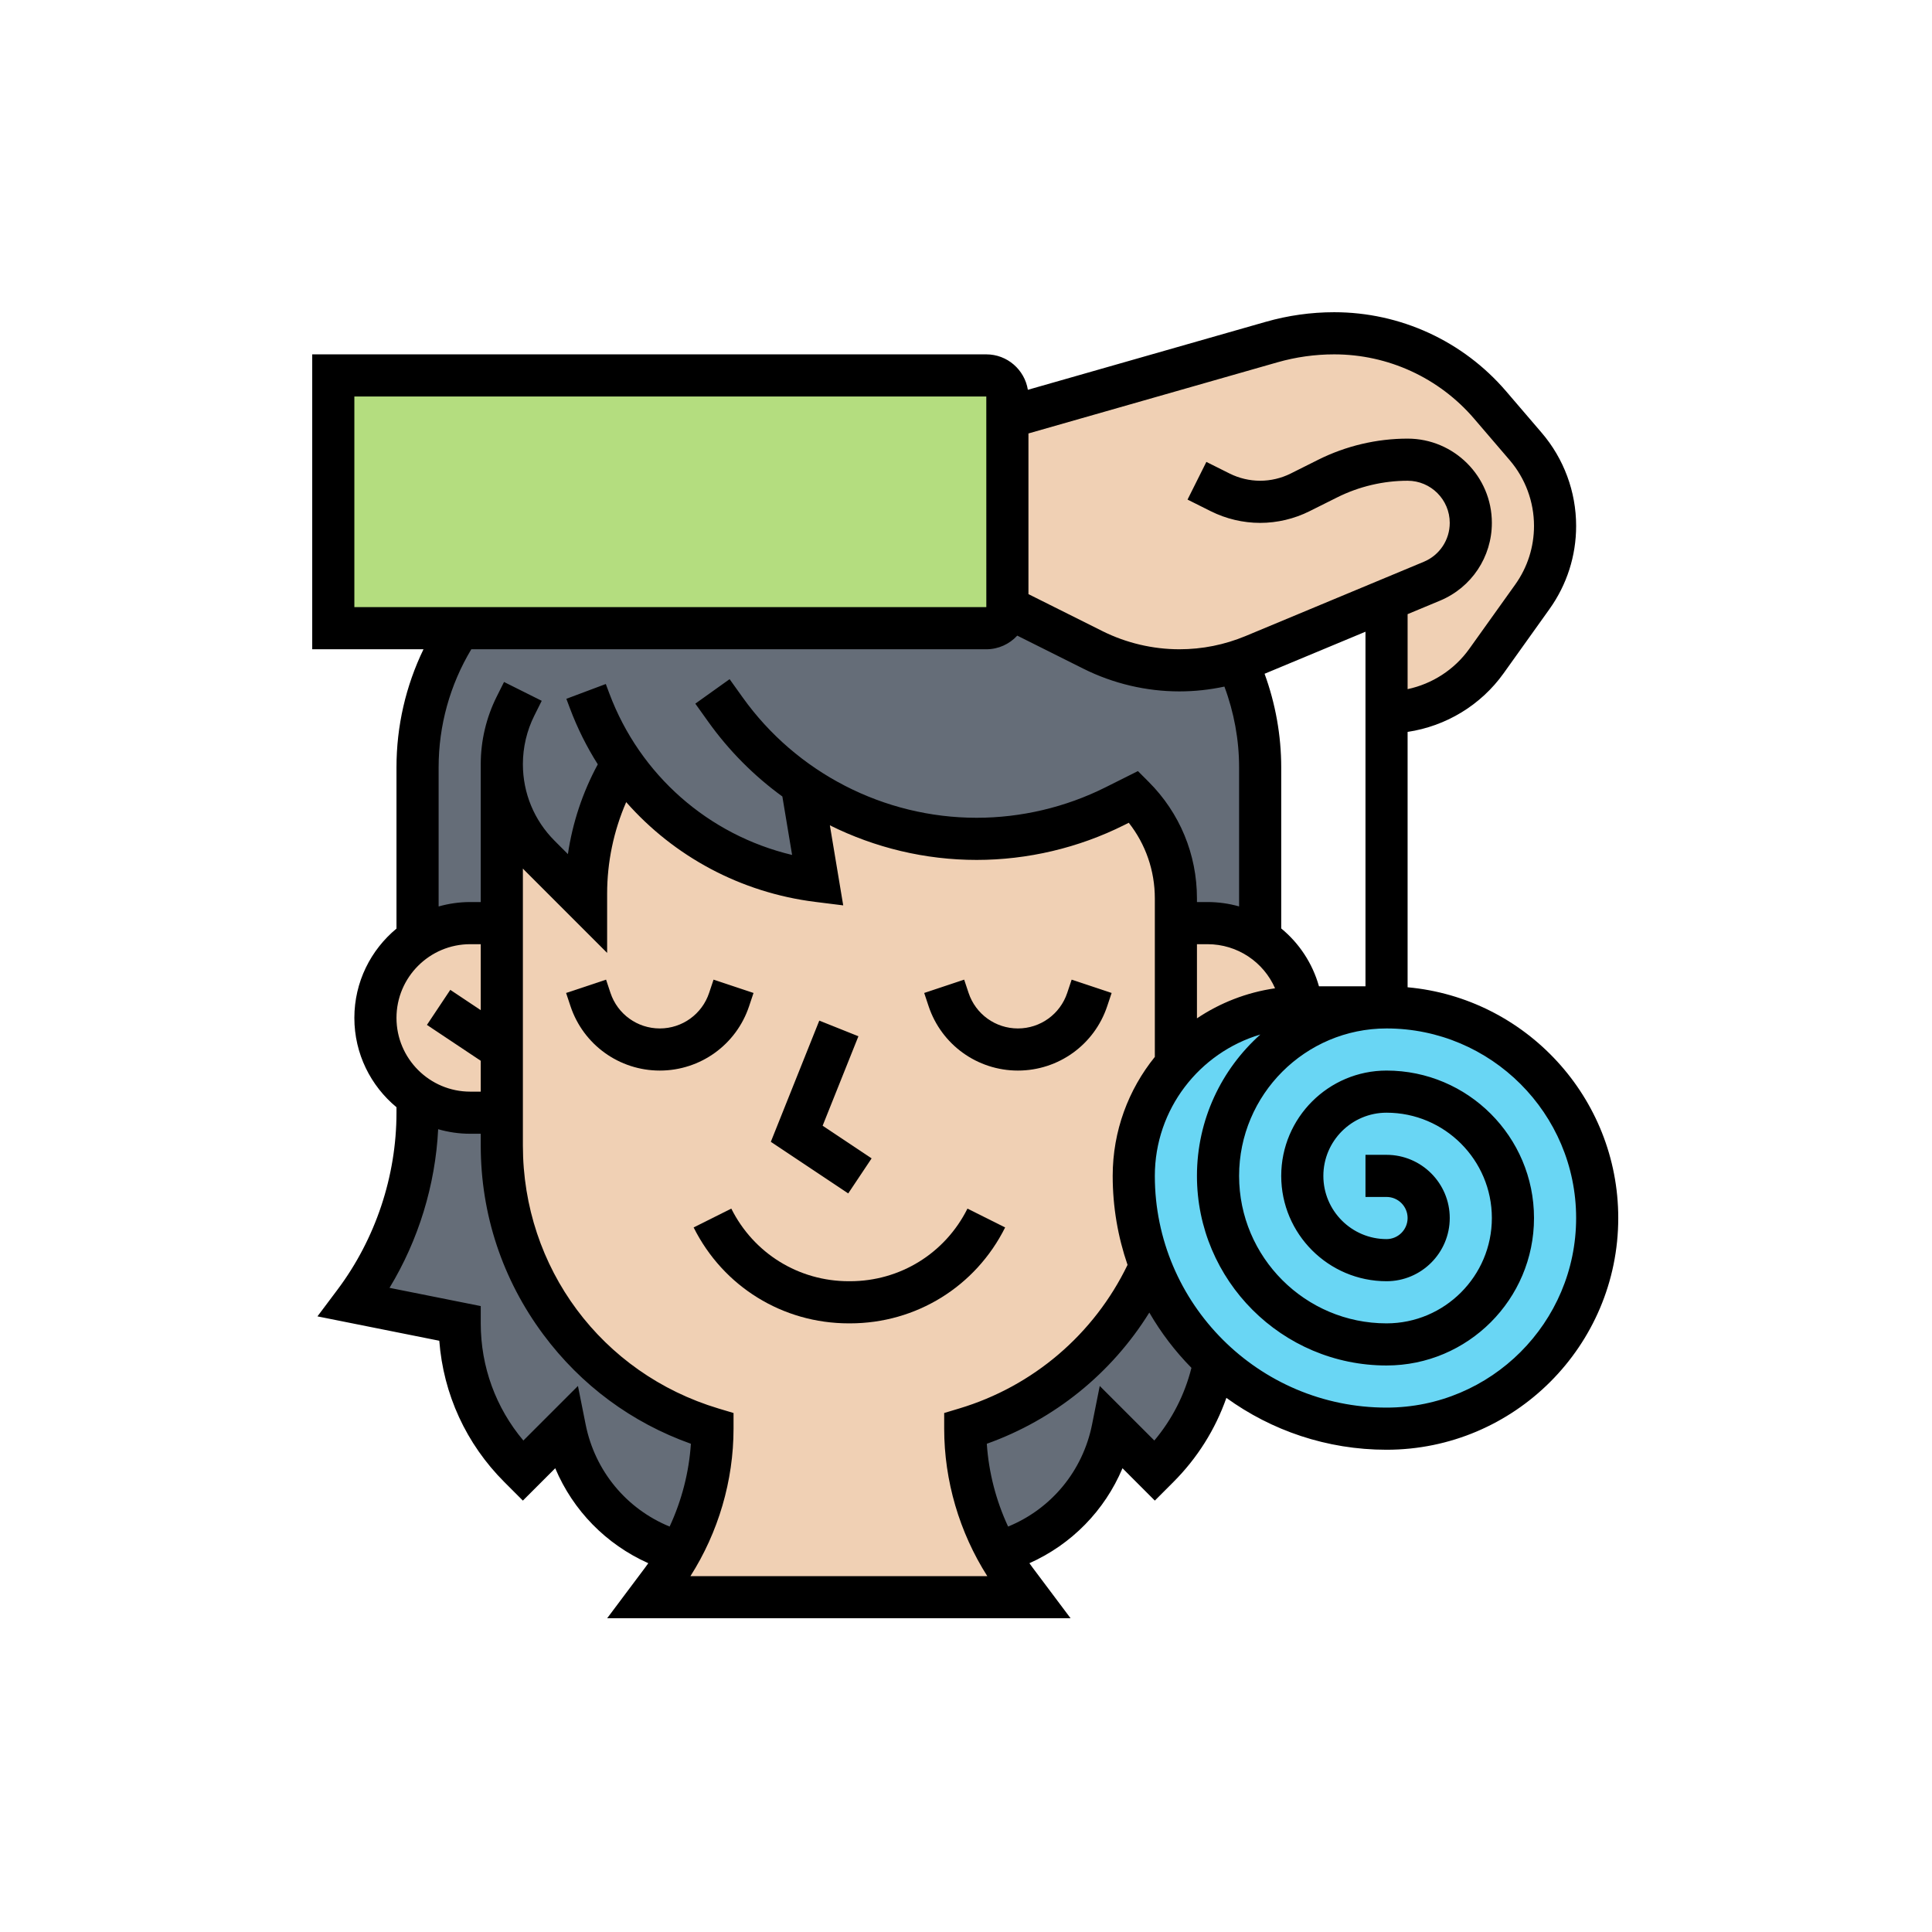 <?xml version="1.0" encoding="UTF-8"?>
<svg xmlns="http://www.w3.org/2000/svg" xmlns:xlink="http://www.w3.org/1999/xlink" width="500" zoomAndPan="magnify" viewBox="0 0 375 375" height="500" preserveAspectRatio="xMidYMid meet" version="1.0">
  <defs>
    <clipPath id="790ebd5599">
      <path d="M 60.602 60.602 L 314.102 60.602 L 314.102 314.102 L 60.602 314.102 Z M 60.602 60.602 " clip-rule="nonzero"></path>
    </clipPath>
  </defs>
  <path fill="#b4dd7f" d="M 195.531 81.047 L 195.531 117.844 C 195.531 120.105 193.699 121.934 191.441 121.934 L 64.691 121.934 L 64.691 72.871 L 191.441 72.871 C 193.699 72.871 195.531 74.699 195.531 76.957 Z M 195.531 81.047 " fill-opacity="1" fill-rule="nonzero"></path>
  <path fill="#656d78" d="M 234.434 262.934 C 234.859 263.355 235.293 263.777 235.734 264.18 C 234.27 271.93 230.508 279.125 224.852 284.781 L 224.152 285.48 L 215.973 277.305 C 214.809 283.121 212.055 288.344 208.176 292.504 C 204.297 296.66 199.297 299.75 193.633 301.316 C 192.113 298.602 190.855 295.762 189.871 292.82 C 188.211 287.848 187.352 282.609 187.352 277.305 C 203.723 272.395 216.613 260.633 223.273 245.719 C 225.75 252.242 229.59 258.09 234.434 262.934 Z M 234.434 262.934 " fill-opacity="1" fill-rule="nonzero"></path>
  <path fill="#656d78" d="M 138.289 277.305 C 138.289 285.758 136.105 294.027 131.996 301.336 L 131.91 301.289 C 126.277 299.715 121.297 296.625 117.43 292.469 C 113.574 288.32 110.828 283.109 109.668 277.305 L 101.492 285.48 L 100.789 284.781 C 97.086 281.078 94.195 276.719 92.23 271.969 C 90.266 267.227 89.223 262.094 89.223 256.863 L 68.781 252.773 C 76.742 242.156 81.047 229.242 81.047 215.973 L 81.047 212.879 C 83.969 214.836 87.488 215.973 91.27 215.973 L 97.402 215.973 L 97.402 222.352 C 97.402 235.016 101.559 246.938 108.746 256.602 C 115.934 266.262 126.156 273.664 138.289 277.305 Z M 138.289 277.305 " fill-opacity="1" fill-rule="nonzero"></path>
  <path fill="#f0d0b4" d="M 269.129 116.48 L 243.344 127.23 C 242.266 127.68 241.172 128.07 240.059 128.418 C 238.809 128.809 237.547 129.129 236.27 129.387 C 233.852 129.867 231.391 130.113 228.914 130.113 C 223.094 130.113 217.355 128.758 212.145 126.152 L 195.531 117.844 L 195.531 81.047 L 246.812 66.395 C 248.785 65.828 250.801 65.402 252.832 65.121 C 254.863 64.836 256.914 64.691 258.973 64.691 C 270.609 64.691 281.664 69.777 289.234 78.613 L 296.133 86.66 C 297.973 88.805 299.398 91.25 300.363 93.855 C 301.332 96.465 301.836 99.25 301.836 102.078 C 301.836 107.016 300.293 111.828 297.426 115.848 L 288.523 128.309 C 284.051 134.574 276.824 138.289 269.129 138.289 Z M 269.129 116.48 " fill-opacity="1" fill-rule="nonzero"></path>
  <path fill="#69d6f4" d="M 269.129 195.531 C 280.418 195.531 290.641 200.109 298.039 207.504 C 305.434 214.906 310.016 225.129 310.016 236.418 C 310.016 247.707 305.434 257.93 298.039 265.332 C 290.641 272.727 280.418 277.305 269.129 277.305 C 256.227 277.305 244.488 272.328 235.734 264.18 C 235.293 263.777 234.859 263.355 234.434 262.934 C 229.59 258.09 225.75 252.242 223.273 245.719 C 221.199 240.293 220.062 234.398 220.062 228.242 C 220.062 219.941 223.148 212.367 228.242 206.602 C 234.211 199.84 242.934 195.562 252.66 195.531 C 252.695 195.531 252.738 195.531 252.773 195.531 Z M 269.129 195.531 " fill-opacity="1" fill-rule="nonzero"></path>
  <path fill="#f0d0b4" d="M 244.594 182.277 C 248.992 185.219 252.047 190.004 252.66 195.531 C 242.934 195.562 234.211 199.84 228.242 206.602 L 228.242 179.176 L 234.375 179.176 C 238.156 179.176 241.672 180.316 244.594 182.277 Z M 244.594 182.277 " fill-opacity="1" fill-rule="nonzero"></path>
  <path fill="#656d78" d="M 97.402 148.316 L 97.402 179.176 L 91.27 179.176 C 87.488 179.176 83.969 180.316 81.047 182.273 L 81.047 148.941 C 81.047 139.332 83.895 129.934 89.223 121.934 L 191.441 121.934 C 193.699 121.934 195.531 120.105 195.531 117.844 L 212.145 126.152 C 217.355 128.758 223.094 130.113 228.914 130.113 C 231.391 130.113 233.852 129.867 236.27 129.387 C 237.547 129.129 238.809 128.809 240.059 128.418 C 243.035 134.824 244.594 141.824 244.594 148.941 L 244.594 182.277 C 241.672 180.316 238.156 179.176 234.375 179.176 L 228.242 179.176 L 228.242 174.387 C 228.242 170.68 227.504 167.059 226.113 163.699 C 224.723 160.348 222.68 157.262 220.062 154.645 L 216.359 156.492 C 212.199 158.574 207.828 160.152 203.328 161.215 C 198.832 162.277 194.219 162.82 189.566 162.82 C 177.281 162.82 165.469 159.055 155.609 152.273 L 158.73 171 C 143.242 169.062 129.559 160.629 120.844 148.18 L 120.84 148.184 C 116.215 155.793 113.758 164.539 113.758 173.473 L 113.758 175.086 L 104.766 166.098 C 100.051 161.379 97.402 154.984 97.402 148.316 Z M 97.402 148.316 " fill-opacity="1" fill-rule="nonzero"></path>
  <path fill="#f0d0b4" d="M 193.633 301.316 C 194.684 303.191 195.863 305.008 197.168 306.742 L 199.621 310.016 L 126.023 310.016 L 128.477 306.742 C 129.773 305.012 130.949 303.207 131.996 301.336 C 136.105 294.027 138.289 285.758 138.289 277.305 C 126.156 273.664 115.934 266.262 108.746 256.602 C 101.559 246.938 97.402 235.016 97.402 222.352 L 97.402 148.316 C 97.402 154.984 100.051 161.379 104.766 166.098 L 113.758 175.086 L 113.758 173.473 C 113.758 164.539 116.215 155.793 120.84 148.184 L 120.844 148.18 C 129.559 160.629 143.242 169.062 158.73 171 L 155.609 152.273 C 165.469 159.055 177.281 162.82 189.566 162.82 C 194.219 162.82 198.832 162.277 203.328 161.215 C 207.828 160.152 212.199 158.574 216.359 156.492 L 220.062 154.645 C 222.68 157.262 224.723 160.348 226.113 163.699 C 227.504 167.059 228.242 170.68 228.242 174.387 L 228.242 206.602 C 223.148 212.367 220.062 219.941 220.062 228.242 C 220.062 234.398 221.199 240.293 223.273 245.719 C 216.613 260.633 203.723 272.395 187.352 277.305 C 187.352 282.609 188.211 287.848 189.871 292.82 C 190.855 295.762 192.113 298.602 193.633 301.316 Z M 193.633 301.316 " fill-opacity="1" fill-rule="nonzero"></path>
  <path fill="#f0d0b4" d="M 97.402 203.707 L 97.402 215.973 L 91.27 215.973 C 87.488 215.973 83.969 214.836 81.047 212.879 C 80.039 212.207 79.109 211.438 78.258 210.586 C 74.93 207.254 72.871 202.656 72.871 197.574 C 72.871 191.195 76.113 185.574 81.047 182.277 L 81.047 182.273 C 83.969 180.316 87.488 179.176 91.27 179.176 L 97.402 179.176 Z M 97.402 203.707 " fill-opacity="1" fill-rule="nonzero"></path>
  <g clip-path="url(#790ebd5599)">
    <path fill="#000000" d="M 273.215 191.629 L 273.215 142.062 C 280.648 140.957 287.422 136.883 291.852 130.684 L 300.75 118.223 C 304.137 113.484 305.926 107.898 305.926 102.074 C 305.926 95.449 303.551 89.031 299.238 84 L 292.34 75.949 C 283.98 66.195 271.816 60.602 258.973 60.602 C 254.477 60.602 250.008 61.23 245.688 62.465 L 199.508 75.66 C 198.879 71.766 195.508 68.781 191.441 68.781 L 60.602 68.781 L 60.602 126.023 L 82.199 126.023 C 78.758 133.145 76.957 140.945 76.957 148.941 L 76.957 180.242 C 71.969 184.371 68.781 190.605 68.781 197.574 C 68.781 204.543 71.969 210.781 76.957 214.91 L 76.957 215.973 C 76.957 228.277 72.891 240.477 65.508 250.32 L 61.617 255.508 L 85.266 260.238 C 86.055 270.605 90.469 280.242 97.898 287.672 L 101.488 291.266 L 107.77 284.984 C 111.227 293.195 117.656 299.762 125.832 303.418 C 125.625 303.711 125.418 304.004 125.203 304.289 L 117.848 314.102 L 207.797 314.102 L 200.438 304.289 C 200.223 304.004 200.016 303.711 199.809 303.418 C 207.988 299.766 214.414 293.199 217.875 284.984 L 224.152 291.266 L 227.742 287.672 C 232.395 283.02 235.891 277.453 238.039 271.328 C 246.789 277.656 257.527 281.395 269.129 281.395 C 293.926 281.395 314.102 261.219 314.102 236.418 C 314.102 212.996 296.105 193.703 273.215 191.629 Z M 232.328 183.266 L 234.375 183.266 C 240.203 183.266 245.266 186.742 247.488 191.828 C 241.941 192.629 236.789 194.668 232.328 197.66 Z M 256.012 191.441 C 254.75 186.953 252.152 183.066 248.684 180.211 L 248.684 148.941 C 248.684 142.777 247.574 136.582 245.453 130.777 L 265.039 122.617 L 265.039 191.441 Z M 247.938 70.328 C 251.523 69.301 255.238 68.781 258.973 68.781 C 269.426 68.781 279.328 73.332 286.133 81.273 L 293.031 89.32 C 296.074 92.871 297.75 97.402 297.75 102.074 C 297.75 106.184 296.484 110.125 294.098 113.469 L 285.195 125.93 C 282.305 129.98 277.996 132.746 273.215 133.762 L 273.215 119.207 L 279.508 116.586 C 285.621 114.039 289.57 108.113 289.57 101.492 C 289.57 92.473 282.234 85.137 273.215 85.137 C 267.234 85.137 261.246 86.551 255.895 89.223 L 250.512 91.918 C 248.684 92.828 246.641 93.312 244.594 93.312 C 242.551 93.312 240.504 92.828 238.68 91.918 L 234.156 89.656 L 230.5 96.969 L 235.02 99.23 C 237.977 100.707 241.289 101.492 244.594 101.492 C 247.902 101.492 251.211 100.707 254.168 99.23 L 259.555 96.539 C 263.773 94.43 268.5 93.312 273.215 93.312 C 277.727 93.312 281.395 96.98 281.395 101.492 C 281.395 104.801 279.418 107.766 276.363 109.039 L 241.77 123.453 C 237.676 125.156 233.352 126.023 228.918 126.023 C 223.758 126.023 218.59 124.801 213.973 122.496 L 199.621 115.32 L 199.621 84.133 Z M 68.781 76.957 L 191.441 76.957 L 191.445 117.844 C 191.445 117.844 191.445 117.844 191.441 117.844 L 68.781 117.844 Z M 85.137 148.941 C 85.137 140.828 87.328 132.949 91.48 126.023 L 191.441 126.023 C 193.816 126.023 195.953 125 197.449 123.375 L 210.316 129.809 C 216.062 132.68 222.492 134.199 228.918 134.199 C 231.879 134.199 234.797 133.879 237.656 133.266 C 239.527 138.262 240.508 143.617 240.508 148.941 L 240.508 175.934 C 238.555 175.383 236.496 175.086 234.375 175.086 L 232.328 175.086 L 232.328 174.387 C 232.328 165.836 229 157.797 222.953 151.754 L 220.871 149.668 L 214.531 152.84 C 206.82 156.695 198.188 158.73 189.566 158.73 C 171.574 158.73 154.594 149.992 144.141 135.355 L 141.617 131.824 L 134.961 136.578 L 137.484 140.109 C 141.508 145.742 146.379 150.613 151.855 154.598 L 153.746 165.945 C 137.535 162.082 124.223 150.461 118.277 134.609 L 117.586 132.766 L 109.93 135.637 L 110.621 137.48 C 112.066 141.332 113.883 144.969 116.031 148.355 C 113.086 153.793 111.129 159.691 110.23 165.781 L 107.66 163.207 C 103.68 159.23 101.492 153.941 101.492 148.316 C 101.492 145.062 102.258 141.805 103.715 138.895 L 105.148 136.027 L 97.832 132.371 L 96.398 135.238 C 94.379 139.277 93.312 143.797 93.312 148.316 L 93.312 175.086 L 91.27 175.086 C 89.141 175.086 87.086 175.391 85.137 175.945 Z M 91.27 183.266 L 93.312 183.266 L 93.312 196.07 L 87.402 192.129 L 82.867 198.934 L 93.312 205.895 L 93.312 211.887 L 91.27 211.887 C 83.379 211.887 76.957 205.465 76.957 197.574 C 76.957 189.684 83.379 183.266 91.27 183.266 Z M 113.676 276.504 L 112.18 269.012 L 101.586 279.605 C 96.23 273.242 93.312 265.277 93.312 256.863 L 93.312 253.508 L 75.605 249.969 C 81.23 240.688 84.504 230.027 85.047 219.18 C 87.023 219.75 89.109 220.062 91.27 220.062 L 93.312 220.062 L 93.312 222.352 C 93.312 235.668 97.516 248.355 105.465 259.039 C 112.781 268.875 122.633 276.152 134.102 280.234 C 133.734 285.793 132.316 291.262 129.973 296.305 C 121.605 292.875 115.484 285.535 113.676 276.504 Z M 134.012 305.926 C 139.43 297.422 142.379 287.402 142.379 277.305 L 142.379 274.262 L 139.465 273.391 C 116.75 266.574 101.492 246.062 101.492 222.352 L 101.492 168.586 C 101.621 168.719 101.746 168.859 101.875 168.988 L 117.844 184.957 L 117.844 173.473 C 117.844 167.332 119.113 161.285 121.543 155.691 C 130.828 166.234 143.758 173.246 158.227 175.055 L 163.668 175.734 L 161.078 160.195 C 169.82 164.543 179.555 166.91 189.566 166.91 C 199.449 166.91 209.348 164.574 218.188 160.152 L 219.094 159.699 C 222.375 163.875 224.152 168.992 224.152 174.387 L 224.152 205.145 C 219.043 211.465 215.973 219.5 215.973 228.238 C 215.973 234.281 216.992 240.094 218.855 245.512 C 212.359 258.965 200.531 269.082 186.18 273.387 L 183.266 274.262 L 183.266 277.305 C 183.266 287.402 186.215 297.422 191.633 305.926 Z M 224.055 279.605 L 213.461 269.012 L 211.965 276.504 C 210.156 285.539 204.035 292.879 195.672 296.305 C 193.328 291.258 191.906 285.789 191.539 280.234 C 204.684 275.539 215.773 266.543 223.082 254.77 C 225.348 258.688 228.102 262.293 231.258 265.5 C 229.953 270.703 227.5 275.504 224.055 279.605 Z M 269.129 273.215 C 244.328 273.215 224.152 253.039 224.152 228.242 C 224.152 215.285 232.809 204.309 244.637 200.797 C 237.09 207.539 232.328 217.344 232.328 228.242 C 232.328 248.531 248.836 265.039 269.129 265.039 C 284.91 265.039 297.75 252.199 297.75 236.418 C 297.75 220.637 284.91 207.797 269.129 207.797 C 257.855 207.797 248.684 216.969 248.684 228.242 C 248.684 239.512 257.855 248.684 269.129 248.684 C 275.891 248.684 281.395 243.18 281.395 236.418 C 281.395 229.656 275.891 224.152 269.129 224.152 L 265.039 224.152 L 265.039 232.328 L 269.129 232.328 C 271.383 232.328 273.215 234.164 273.215 236.418 C 273.215 238.672 271.383 240.508 269.129 240.508 C 262.363 240.508 256.863 235.004 256.863 228.242 C 256.863 221.477 262.363 215.973 269.129 215.973 C 280.398 215.973 289.57 225.145 289.57 236.418 C 289.57 247.691 280.398 256.863 269.129 256.863 C 253.348 256.863 240.508 244.023 240.508 228.242 C 240.508 212.457 253.348 199.621 269.129 199.621 C 289.418 199.621 305.926 216.129 305.926 236.418 C 305.926 256.707 289.418 273.215 269.129 273.215 Z M 269.129 273.215 " fill-opacity="1" fill-rule="nonzero"></path>
  </g>
  <path fill="#000000" d="M 169.18 224.84 L 159.672 218.5 L 166.617 201.137 L 159.023 198.102 L 149.617 221.625 L 164.641 231.641 Z M 169.18 224.84 " fill-opacity="1" fill-rule="nonzero"></path>
  <path fill="#000000" d="M 195.098 238.246 L 187.785 234.59 C 183.438 243.285 174.699 248.684 164.98 248.684 L 164.75 248.684 C 155.031 248.684 146.293 243.285 141.945 234.59 L 134.633 238.246 C 140.371 249.73 151.914 256.863 164.75 256.863 L 164.98 256.863 C 177.816 256.863 189.359 249.73 195.098 238.246 Z M 195.098 238.246 " fill-opacity="1" fill-rule="nonzero"></path>
  <path fill="#000000" d="M 145.398 195.305 L 146.258 192.734 L 138.5 190.148 L 137.641 192.719 C 136.266 196.848 132.418 199.621 128.066 199.621 C 123.715 199.621 119.867 196.848 118.492 192.719 L 117.637 190.148 L 109.879 192.734 L 110.734 195.305 C 113.227 202.777 120.191 207.797 128.066 207.797 C 135.945 207.797 142.91 202.777 145.398 195.305 Z M 145.398 195.305 " fill-opacity="1" fill-rule="nonzero"></path>
  <path fill="#000000" d="M 197.574 207.797 C 205.453 207.797 212.418 202.777 214.906 195.305 L 215.766 192.734 L 208.008 190.148 L 207.148 192.719 C 205.773 196.848 201.926 199.621 197.574 199.621 C 193.223 199.621 189.375 196.848 188 192.719 L 187.145 190.148 L 179.387 192.734 L 180.242 195.305 C 182.734 202.777 189.699 207.797 197.574 207.797 Z M 197.574 207.797 " fill-opacity="1" fill-rule="nonzero"></path>
</svg>
